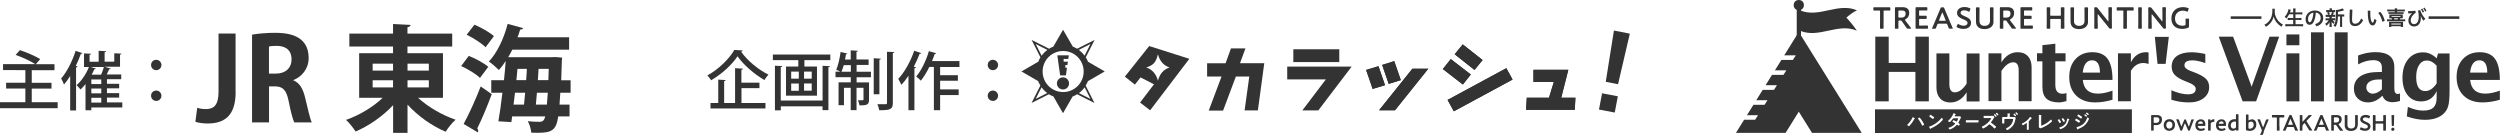 <?xml version="1.0" encoding="UTF-8"?><svg id="_レイヤー_2" xmlns="http://www.w3.org/2000/svg" viewBox="0 0 352 19"><defs><style>.cls-1{fill:#333;}</style></defs><g id="_レイヤー_1-2"><path class="cls-1" d="M104.57,7.12c-.03.09-.1.14-.22.16.87,1.25,2.47,2.56,3.85,3.23-.21.21-.41.5-.57.76-1.42-.82-2.98-2.17-3.79-3.35-.73,1.14-2.17,2.48-3.71,3.38-.12-.19-.35-.5-.53-.68,1.58-.86,3.1-2.36,3.79-3.59l1.17.07ZM104.4,12.42v2.08h3.38v.77h-7.74v-.77h1.09v-3.29l1.04.06c0,.07-.06.13-.21.15v3.08h1.54v-4.9l1.11.07c0,.07-.07.13-.22.15v1.82h2.54v.77h-2.54Z"/><path class="cls-1" d="M108.83,7.68h8.08v.79h-3.65v.9h1.77v4.1h-4.36v-4.1h1.73v-.9h-3.58v-.79ZM115.82,14.17v-4.91l1.04.06c0,.07-.07.13-.22.14v6.05h-.83v-.54h-5.87v.56h-.83v-6.28l1.03.06c0,.07-.06.13-.21.14v4.7h5.87ZM111.4,10.08v1h1.07v-1h-1.07ZM111.4,11.76v1.02h1.07v-1.02h-1.07ZM114.29,11.08v-1h-1.08v1h1.08ZM114.29,12.77v-1.02h-1.08v1.02h1.08Z"/><path class="cls-1" d="M120.61,9.17v.93h2.02v.78h-2.02v.72h1.75v2.43c0,.73-.31.81-1.34.81-.03-.21-.13-.51-.22-.72.15,0,.3,0,.41,0,.33,0,.37,0,.37-.12v-1.64h-.98v3.15h-.82v-3.15h-.95v2.45h-.76v-3.22h1.72v-.72h-2.15v-.78h.67c-.17-.1-.4-.21-.57-.27.27-.59.49-1.59.62-2.51l.96.24c-.03.06-.09.1-.21.1-.04.23-.08.49-.13.73h.8v-1.29l1.02.06c0,.07-.07.12-.21.14v1.08h1.71v.77h-1.71ZM118.8,9.17c-.1.35-.21.68-.32.93h1.32v-.93h-1ZM124.02,8.27c0,.07-.06.12-.2.14v4.86h-.8v-5.07l1,.06ZM124.9,7.29l1.02.04c-.02.08-.07.13-.21.15v7.01c0,.93-.4,1.03-1.91,1.03-.04-.23-.15-.6-.26-.85.26,0,.5,0,.71,0h.43c.15,0,.21-.04.21-.2v-7.21Z"/><path class="cls-1" d="M127.92,10.65c-.32.49-.66.93-1.01,1.3-.09-.22-.31-.65-.44-.85.87-.89,1.73-2.43,2.25-3.96l.99.34c-.04.06-.12.11-.23.1-.23.61-.51,1.22-.82,1.81l.31.08c-.02.07-.08.13-.22.13v5.92h-.84v-4.88ZM135.09,9.43h-2.72v1.16h2.5v.78h-2.5v1.22h2.61v.8h-2.61v2.13h-.88v-6.1h-.64c-.36.74-.77,1.42-1.2,1.94-.15-.16-.46-.46-.65-.59.71-.82,1.39-2.22,1.79-3.57l1.03.31c-.03.07-.11.11-.22.1-.11.32-.23.66-.38.99h3.87v.82Z"/><path class="cls-1" d="M140.53,9.15c0,.4-.32.73-.73.73s-.73-.32-.73-.73.32-.73.73-.73.73.34.73.73ZM140.53,13.48c0,.4-.32.73-.73.73s-.73-.32-.73-.73.32-.73.73-.73.73.34.73.73Z"/><path class="cls-1" d="M4.48,14.39h3.64v.84H0v-.84h3.57v-1.92H.86v-.82h2.71v-1.78H.43v-.84h4.53c-.62-.42-1.83-.97-2.76-1.3l.6-.67c.93.3,2.2.85,2.86,1.26l-.62.72h2.63v.84h-3.2v1.78h2.78v.82h-2.78v1.92Z"/><path class="cls-1" d="M11.62,7.48c-.04.07-.12.1-.23.09-.21.58-.45,1.15-.72,1.71l.26.08c-.03.07-.08.13-.22.13v6.06h-.83v-4.85c-.28.44-.56.85-.87,1.2-.07-.21-.28-.64-.4-.85.78-.88,1.56-2.4,2.04-3.89l.96.32ZM17.22,14.45v.68h-4.36v.4h-.82v-3.69c-.22.29-.47.55-.71.76-.12-.16-.38-.47-.55-.61.68-.58,1.35-1.56,1.74-2.56h-.69v-1.91l.99.05c0,.08-.06.13-.21.15v.97h1.28v-1.54l1.05.06c0,.08-.06.13-.21.15v1.32h1.36v-1.18c.28,0,.74.04,1.01.05,0,.08-.06.13-.2.15v1.7h-2.19l.88.26c-.02.06-.09.1-.22.1-.09.21-.22.47-.34.72h2.04v.67h-2.01v.65h1.72v.64h-1.72v.67h1.72v.63h-1.72v.68h2.15ZM12.8,9.44l.7.22c-.04.07-.13.1-.22.09-.11.25-.23.51-.37.76h1.33c.15-.34.3-.76.39-1.08h-1.82ZM14.26,11.84v-.65h-1.4v.65h1.4ZM14.26,13.14v-.67h-1.4v.67h1.4ZM12.86,13.77v.68h1.4v-.68h-1.4Z"/><path class="cls-1" d="M22.73,9.15c0,.4-.32.73-.73.73s-.73-.32-.73-.73.32-.73.73-.73.73.34.73.73ZM22.73,13.48c0,.4-.32.73-.73.73s-.73-.32-.73-.73.32-.73.73-.73.73.34.73.73Z"/><path class="cls-1" d="M33.18,12.94c0,3.45-1.66,4.45-3.98,4.45-.57,0-1.27-.1-1.69-.24l.26-1.97c.31.1.73.18,1.2.18,1.09,0,1.8-.49,1.8-2.44V4.72h2.4v8.23Z"/><path class="cls-1" d="M41.31,11.32c.88.34,1.36,1.19,1.66,2.46.36,1.48.68,2.97.93,3.45h-2.47c-.18-.36-.49-1.45-.78-2.96-.32-1.61-.83-2.11-1.96-2.11h-.81v5.07h-2.39V4.88c.83-.15,2-.26,3.21-.26,1.57,0,4.76.19,4.76,3.54,0,1.53-.97,2.65-2.14,3.11v.05ZM38.86,10.36c1.36,0,2.19-.8,2.19-1.98,0-1.61-1.2-1.92-2.08-1.92-.54,0-.91.03-1.1.1v3.8h.99Z"/><path class="cls-1" d="M62.38,13.77h-3.52c1.4,1.28,3.39,2.44,5.29,3.09-.47.39-1.09,1.17-1.4,1.69-1.93-.81-3.9-2.21-5.37-3.82v3.98h-2.03v-3.9c-1.46,1.56-3.38,2.89-5.28,3.71-.31-.49-.91-1.25-1.35-1.64,1.87-.65,3.82-1.81,5.16-3.11h-3.31v-6.28h4.77v-.94h-6.15v-1.82h6.15v-1.35l2.47.13c-.02.16-.15.26-.44.33v.89h6.3v1.82h-6.3v.94h5v6.28ZM52.47,8.96v.98h2.87v-.98h-2.87ZM52.47,11.3v1.01h2.87v-1.01h-2.87ZM60.38,8.96h-3v.98h3v-.98ZM60.38,12.31v-1.01h-3v1.01h3Z"/><path class="cls-1" d="M66.01,7.87c.94.37,2.14,1.01,2.74,1.54l-1.17,1.56c-.54-.54-1.7-1.24-2.65-1.67l1.07-1.43ZM65.28,17.45c.7-1.28,1.67-3.37,2.4-5.28l1.56,1.09c-.65,1.74-1.41,3.56-2.04,4.81.1.13.13.24.13.36,0,.07-.02.15-.05.21l-2-1.19ZM66.8,3.48c.94.39,2.14,1.06,2.74,1.61-.44.57-.81,1.07-1.17,1.56-.55-.55-1.72-1.3-2.66-1.76l1.09-1.41ZM80.29,13.06h-1.4c-.03.63-.07,1.19-.11,1.67h1.41v1.66h-1.59c-.28,1.95-.91,2.31-2.91,2.31-.29,0-.58,0-.89-.02-.03-.46-.23-1.17-.49-1.61.71.07,1.35.08,1.66.08.54,0,.68-.32.8-.76h-4.66l-.11.8-1.83-.11c.2-1.1.39-2.52.57-4.02h-1.57v-1.77h1.79c.1-.93.18-1.84.24-2.7-.29.47-.62.89-.96,1.27-.34-.34-.99-.93-1.41-1.2,1.14-1.17,2.13-3.27,2.65-5.3l2.18.6c-.05.13-.2.21-.42.2-.11.36-.23.73-.37,1.09h7.26v1.74h-8c-.18.36-.37.72-.57,1.06h6.19l.41-.02.99.08c0,.15-.02.37-.05.57-.03.96-.05,1.84-.08,2.62h1.32v1.77ZM73.78,14.73c.06-.52.11-1.09.16-1.67h-1.43l-.2,1.67h1.46ZM74.08,11.28c.05-.54.08-1.06.1-1.58h-1.32l-.15,1.58h1.36ZM75.46,14.73h1.54c.05-.47.08-1.02.13-1.67h-1.53l-.15,1.67ZM75.73,11.28h1.48l.05-1.58h-1.43l-.1,1.58Z"/><path class="cls-1" d="M194.09,9.32l-1.74.53.92,2.67,1.74-.53-.92-2.67ZM197.23,11.27l-.92-2.66-1.7.53.92,2.67,1.7-.53ZM198.86,9.68l-4.69,5.85h2.24l4.69-5.85h-2.24Z"/><polygon class="cls-1" points="219.82 13.76 220.82 9.83 215.91 9.83 215.91 11.54 218.78 11.54 218.1 13.76 214.97 13.76 214.87 15.46 221.73 15.46 221.82 13.76 219.82 13.76"/><polygon class="cls-1" points="212.09 9.6 203.82 14.07 204.7 15.67 212.97 11.2 212.09 9.6"/><polygon class="cls-1" points="207.09 10.49 204.27 8.32 203.15 9.72 205.97 11.9 207.09 10.49"/><polygon class="cls-1" points="208.75 8.45 205.95 6.25 204.82 7.64 207.61 9.85 208.75 8.45"/><rect class="cls-1" x="225.28" y="13.36" width="2.33" height="2.26" transform="translate(169.8 234.21) rotate(-79.2)"/><polygon class="cls-1" points="227.82 11.86 229.48 4.74 227.24 4.3 226.09 11.52 227.82 11.86"/><path class="cls-1" d="M188.57,6.94h-6.47v1.8h6.47v-1.8ZM181.24,9.38v1.8h5.44l-3.31,4.36h2.25l4.69-6.16h-9.07Z"/><path class="cls-1" d="M194.09,9.32l-1.74.53.92,2.67,1.74-.53-.92-2.67ZM197.23,11.27l-.92-2.66-1.7.53.92,2.67,1.7-.53ZM198.86,9.68l-4.69,5.85h2.24l4.69-5.85h-2.24Z"/><path class="cls-1" d="M174.59,8.91c.16-.43.77-2.1.77-2.1h-2.04s-.67,1.85-.76,2.1h-2.6v1.87s1.57,0,2.03,0c-.2.53-1.8,4.79-1.8,4.79h2.02s1.7-4.52,1.8-4.79h1.89c-.07.45-.66,4.76-.66,4.76h1.87l.9-6.64h-3.44Z"/><polygon class="cls-1" points="219.82 13.76 220.82 9.83 215.91 9.83 215.91 11.54 218.78 11.54 218.1 13.76 214.97 13.76 214.87 15.46 221.73 15.46 221.82 13.76 219.82 13.76"/><path class="cls-1" d="M161.8,6.49l-3.42,4.3,1.41,1.12.8-1.01,1.89.97-1.96,2.57,1.42,1.09,5.52-7.25-5.66-1.8ZM163.04,11.36c-.24-.92-.8-1.59-1.65-1.86,1.12-.34,1.39-.85,1.65-1.86.24.93.79,1.6,1.64,1.86-.85.26-1.41.93-1.64,1.86"/><polygon class="cls-1" points="212.09 9.6 203.82 14.07 204.7 15.67 212.97 11.2 212.09 9.6"/><polygon class="cls-1" points="207.09 10.49 204.27 8.32 203.15 9.72 205.97 11.9 207.09 10.49"/><polygon class="cls-1" points="208.75 8.45 205.95 6.25 204.82 7.64 207.61 9.85 208.75 8.45"/><path class="cls-1" d="M153.19,11.42l2.36-1.36-2.36-1.37c-.08-.22-.19-.42-.31-.62l1.24-2.45-2.46,1.24c-.19-.11-.39-.22-.61-.3l-1.37-2.37-1.37,2.37c-.21.08-.42.19-.6.3l-2.46-1.24,1.24,2.45c-.11.2-.22.4-.3.62l-2.37,1.37,2.35,1.36c.09.22.19.43.31.63l-1.24,2.45,2.44-1.23c.2.12.42.23.64.31l1.35,2.36,1.35-2.35c.22-.08.44-.19.64-.32l2.44,1.23-1.24-2.45c.13-.2.23-.41.32-.63M153.54,6.19l-.83,1.65c-.23-.31-.51-.59-.82-.81l1.65-.84ZM145.82,6.19l1.65.84c-.31.23-.59.5-.81.82l-.83-1.65ZM145.82,13.93l.83-1.64c.23.31.49.59.81.81l-1.63.82ZM149.69,12.96c-1.6,0-2.89-1.29-2.89-2.89s1.29-2.89,2.89-2.89,2.89,1.29,2.89,2.89-1.29,2.89-2.89,2.89M153.54,13.93l-1.63-.82c.31-.23.58-.5.81-.81l.82,1.63Z"/><path class="cls-1" d="M150.52,11.75c0,.47-.38.85-.85.85s-.86-.38-.86-.85.38-.86.86-.86.85.39.85.86"/><polygon class="cls-1" points="150 9.54 150 9.16 150.29 9.16 150.36 8.68 149.76 8.68 149.76 8.3 150.41 8.3 150.49 7.79 148.87 7.79 149.27 10.62 150.08 10.62 150.23 9.54 150 9.54"/><path class="cls-1" d="M264.04,14.27V5.16h1.89v3.7h3.76v-3.7h1.89v9.11h-1.89v-4.15h-3.76v4.15h-1.89Z"/><path class="cls-1" d="M276.9,14.27v-1.27c-.59.95-1.36,1.43-2.3,1.43-.6,0-1.08-.19-1.43-.57-.35-.38-.52-.9-.52-1.56v-4.78h1.82v4.33c0,.77.26,1.15.77,1.15.57,0,1.13-.41,1.66-1.22v-4.25h1.82v6.76h-1.82Z"/><path class="cls-1" d="M279.98,14.27v-6.76h1.82v1.27c.59-.95,1.36-1.43,2.3-1.43.6,0,1.08.19,1.43.57.35.38.52.9.52,1.56v4.77h-1.82v-4.33c0-.77-.25-1.15-.76-1.15-.58,0-1.13.41-1.67,1.22v4.25h-1.82Z"/><path class="cls-1" d="M290.97,14.23c-.43.13-.78.19-1.03.19-.82,0-1.42-.18-1.8-.53-.38-.35-.57-.91-.57-1.69v-3.56h-.76v-1.14h.76v-1.14l1.82-.21v1.35h1.44v1.14h-1.44v3.32c0,.83.34,1.24,1.01,1.24.16,0,.34-.03.56-.09v1.11Z"/><path class="cls-1" d="M297.46,14.04c-.86.25-1.68.38-2.46.38-1.13,0-2.02-.32-2.67-.96-.65-.64-.98-1.51-.98-2.62,0-1.05.3-1.89.89-2.53s1.38-.96,2.36-.96,1.71.31,2.16.94c.45.62.68,1.61.68,2.96h-4.18c.12,1.29.83,1.93,2.12,1.93.61,0,1.3-.14,2.06-.42v1.28ZM293.25,10.22h2.42c0-1.15-.37-1.73-1.11-1.73s-1.19.58-1.31,1.73Z"/><path class="cls-1" d="M298.21,14.27v-6.76h1.82v1.27c.47-.95,1.19-1.43,2.15-1.43.11,0,.23.01.34.04v1.62c-.26-.09-.5-.14-.72-.14-.73,0-1.32.37-1.77,1.1v4.29h-1.82Z"/><path class="cls-1" d="M303.78,8.99l-.38-3.8h1.97l-.45,3.8h-1.14Z"/><path class="cls-1" d="M305.73,14.05v-1.34c.9.38,1.67.57,2.31.57.75,0,1.12-.25,1.12-.76,0-.33-.31-.62-.92-.86l-.61-.25c-.67-.27-1.14-.56-1.43-.87-.29-.31-.43-.7-.43-1.16,0-.64.24-1.14.73-1.49.49-.35,1.17-.53,2.05-.53.55,0,1.2.08,1.96.24v1.28c-.73-.25-1.33-.38-1.81-.38-.75,0-1.13.23-1.13.7,0,.31.28.57.84.78l.53.2c.79.3,1.34.6,1.65.91s.46.7.46,1.19c0,.64-.26,1.15-.79,1.55-.53.4-1.21.59-2.06.59s-1.63-.12-2.46-.37Z"/><path class="cls-1" d="M315.76,14.27l-3.36-9.11h2.02l2.61,7.05,2.52-7.05h1.36l-3.25,9.11h-1.9Z"/><path class="cls-1" d="M321.93,6.37v-1.52h1.82v1.52h-1.82ZM321.93,14.27v-6.76h1.82v6.76h-1.82Z"/><path class="cls-1" d="M325.39,14.27V4.55h1.82v9.72h-1.82Z"/><path class="cls-1" d="M328.73,14.27V4.55h1.82v9.72h-1.82Z"/><path class="cls-1" d="M335.37,13.54c-.61.59-1.26.88-1.95.88-.59,0-1.07-.18-1.44-.54s-.55-.83-.55-1.4c0-.75.3-1.32.89-1.73.6-.4,1.45-.61,2.56-.61h.49v-.62c0-.7-.4-1.05-1.2-1.05-.71,0-1.43.2-2.15.6v-1.26c.82-.31,1.64-.47,2.45-.47,1.77,0,2.65.7,2.65,2.11v2.99c0,.53.16.79.49.79.07,0,.18-.02.31-.07v1.06c-.38.11-.73.17-1.02.17-.75,0-1.22-.29-1.44-.88h-.08ZM335.37,12.56v-1.37h-.43c-.55,0-.98.1-1.29.3-.31.2-.47.47-.47.81,0,.25.08.46.26.63.17.17.38.26.63.26.43,0,.86-.21,1.31-.62Z"/><path class="cls-1" d="M338.88,16.37l.15-1.32c.75.34,1.46.52,2.14.52s1.16-.14,1.46-.43c.3-.29.45-.75.45-1.4v-.92c-.44.97-1.17,1.46-2.19,1.46-.8,0-1.44-.3-1.91-.9-.47-.6-.71-1.41-.71-2.44,0-1.08.26-1.94.79-2.59.53-.65,1.23-.98,2.11-.98.69,0,1.33.28,1.91.84l.19-.68h1.63v5.16c0,1.03-.06,1.77-.19,2.23-.12.46-.37.84-.73,1.16-.61.53-1.46.79-2.56.79-.78,0-1.63-.16-2.54-.48ZM343.08,11.75v-2.49c-.44-.5-.9-.74-1.38-.74s-.82.21-1.09.63c-.27.42-.41.98-.41,1.69,0,1.32.42,1.98,1.27,1.98.59,0,1.12-.35,1.6-1.06Z"/><path class="cls-1" d="M352,14.04c-.86.25-1.68.38-2.46.38-1.13,0-2.02-.32-2.67-.96-.65-.64-.98-1.51-.98-2.62,0-1.05.3-1.89.89-2.53.6-.64,1.38-.96,2.36-.96s1.71.31,2.16.94c.45.62.68,1.61.68,2.96h-4.18c.12,1.29.83,1.93,2.12,1.93.61,0,1.3-.14,2.06-.42v1.28ZM347.79,10.22h2.42c0-1.15-.37-1.73-1.11-1.73s-1.19.58-1.31,1.73Z"/><path class="cls-1" d="M302.97,18.4c-.07,0-.09-.01-.09-.08,0-.02,0-.36,0-.54v-.96c0-.15,0-.35,0-.52,0-.07.02-.1.09-.1.02,0,.27,0,.41,0h.32c.44,0,.71.21.71.64s-.25.77-.83.77h-.25c-.08,0-.09.02-.09.09v.07c0,.18,0,.52,0,.54,0,.07-.02.08-.09.08h-.19ZM303.24,17.21c0,.08.02.09.09.09h.25c.26,0,.46-.12.46-.43,0-.27-.18-.36-.41-.36h-.3c-.08,0-.09.02-.09.09v.6Z"/><path class="cls-1" d="M306.24,17.57c0,.52-.33.85-.82.85-.44,0-.77-.3-.77-.78,0-.5.31-.86.82-.86.44,0,.77.31.77.78ZM305.01,17.64c0,.29.17.47.42.47.27,0,.45-.21.45-.52,0-.29-.18-.48-.42-.48-.29,0-.45.22-.45.52Z"/><path class="cls-1" d="M307.4,17.97c-.04.11-.09.22-.14.34-.03.07-.05.09-.12.09h-.05c-.07,0-.09-.01-.12-.09-.04-.13-.08-.24-.12-.35l-.26-.67c-.05-.13-.1-.25-.16-.41,0-.02-.02-.04-.02-.05,0-.03.02-.03.07-.03h.2c.08,0,.1.01.12.09.05.16.09.28.14.41l.17.46s.02.04.03.04c0,0,.02-.01.03-.04l.21-.5c.05-.11.09-.22.14-.36.03-.07.05-.09.13-.09h.03c.08,0,.1.01.12.09.05.13.1.25.14.36l.21.51s.02.04.04.04.02-.01.03-.04l.16-.46c.05-.14.09-.25.14-.41.02-.08.04-.09.12-.09h.19s.07,0,.07.03c0,.01,0,.03-.02.05-.07.16-.12.28-.16.41l-.25.67c-.04.11-.08.22-.12.34-.03.07-.04.09-.12.09h-.05c-.07,0-.09-.01-.12-.09-.05-.12-.09-.23-.14-.34l-.24-.55s-.02-.04-.04-.04-.02.01-.04.04l-.23.55Z"/><path class="cls-1" d="M310.43,18.18s.02.04.02.06c0,.03-.02.04-.06.07-.14.07-.33.12-.51.12-.55,0-.78-.36-.78-.78,0-.48.3-.85.79-.85.4,0,.63.27.63.75,0,.16-.02.18-.11.18h-.88c-.06,0-.08,0-.08.05,0,.04.03.12.07.17.07.11.2.18.4.18.13,0,.25-.03.35-.08.03-.02.05-.02.06-.02.02,0,.04.02.06.07l.05.1ZM310.17,17.39s-.02-.1-.04-.15c-.05-.1-.14-.15-.26-.15-.15,0-.27.07-.34.17-.03.04-.06.1-.06.13,0,.02.02.03.07.03h.55c.06,0,.08,0,.08-.04Z"/><path class="cls-1" d="M311.26,17.9c0,.14,0,.4,0,.42,0,.07-.02.08-.09.08h-.18c-.07,0-.09-.01-.09-.08,0-.02,0-.28,0-.42v-.6c0-.14,0-.4,0-.42,0-.07.02-.08.09-.08h.13c.08,0,.1.01.1.09,0,.07,0,.09.03.09,0,0,.02,0,.05-.03.08-.07.16-.11.25-.14.06-.02.13-.03.17-.03.05,0,.06.02.06.08v.24s-.02.06-.05.06c-.02,0-.04,0-.07,0-.11,0-.23.04-.32.12-.05.04-.07.07-.07.14v.48Z"/><path class="cls-1" d="M313.34,18.18s.02.04.02.06c0,.03-.02.04-.06.07-.14.07-.33.12-.51.12-.55,0-.78-.36-.78-.78,0-.48.3-.85.79-.85.4,0,.63.27.63.75,0,.16-.02.18-.11.18h-.88c-.06,0-.08,0-.08.05,0,.04.03.12.07.17.07.11.2.18.4.18.13,0,.25-.03.35-.08.03-.02.05-.02.06-.02.02,0,.04.02.06.07l.05.1ZM313.09,17.39s-.02-.1-.04-.15c-.05-.1-.14-.15-.26-.15-.15,0-.27.07-.34.17-.03.04-.06.1-.06.13,0,.02.02.03.07.03h.55c.06,0,.08,0,.08-.04Z"/><path class="cls-1" d="M314.94,18.4c-.07,0-.09-.01-.09-.09,0-.04,0-.05-.02-.05,0,0-.02,0-.05.02-.11.08-.25.14-.41.14-.39,0-.65-.29-.65-.73,0-.62.45-.91.89-.91.04,0,.08,0,.12,0,.02,0,.03,0,.04,0,.04,0,.05-.02.05-.08v-.12c0-.14,0-.4,0-.42,0-.07.02-.08.09-.08h.18c.07,0,.09.01.09.08,0,.02,0,.28,0,.42v1.3c0,.14,0,.4,0,.42,0,.07-.02.08-.09.08h-.15ZM314.61,17.11c-.26,0-.52.2-.52.56,0,.28.16.44.38.44.11,0,.2-.04.29-.1.06-.04.07-.07.07-.14v-.65c0-.07-.02-.1-.09-.11-.04,0-.08,0-.13,0Z"/><path class="cls-1" d="M317.04,16.79c.39,0,.65.29.65.73,0,.62-.45.91-.9.91-.18,0-.34-.03-.47-.07-.07-.02-.09-.04-.09-.11,0-.04,0-.28,0-.42v-1.21c0-.14,0-.4,0-.42,0-.07.02-.08.09-.08h.18c.07,0,.09.01.09.08,0,.02,0,.28,0,.42v.26s0,.07.02.07c0,0,.03,0,.05-.02.11-.07.24-.12.38-.12ZM317.32,17.56c0-.28-.16-.44-.38-.44-.11,0-.2.04-.29.1-.06.04-.07.07-.07.14v.65c0,.07.02.09.09.11.04,0,.08,0,.13,0,.26,0,.52-.2.52-.56Z"/><path class="cls-1" d="M318.77,18.53c-.05.12-.09.23-.15.38-.03.07-.04.09-.12.09h-.2s-.07,0-.07-.03c0-.01,0-.03.02-.05.07-.16.12-.28.16-.37l.04-.09s.02-.06.02-.09,0-.05-.02-.09l-.41-.98c-.06-.14-.11-.26-.18-.42,0-.02-.02-.04-.02-.05,0-.02.02-.03.07-.03h.21c.08,0,.1.01.12.09.06.16.1.28.15.41l.22.58s.02.05.03.05c0,0,.02-.02.03-.05l.22-.57c.05-.13.1-.26.15-.41.03-.07.04-.09.12-.09h.2s.07,0,.07.03c0,.01,0,.03-.02.05-.07.16-.13.29-.18.41l-.51,1.23Z"/><path class="cls-1" d="M320.96,17.78c0,.18,0,.52,0,.54,0,.07-.02.08-.09.08h-.2c-.07,0-.09-.01-.09-.08,0-.02,0-.36,0-.54v-1.15c0-.08-.02-.09-.09-.09h-.1c-.13,0-.4,0-.42,0-.07,0-.08-.02-.08-.09v-.17c0-.07.01-.09.08-.09.02,0,.3,0,.45,0h.68c.15,0,.43,0,.45,0,.07,0,.08.02.08.09v.17c0,.07-.01.09-.08.09-.02,0-.29,0-.42,0h-.1c-.08,0-.09.02-.09.09v1.15Z"/><path class="cls-1" d="M322.11,17.88c-.08,0-.1,0-.13.07-.04.1-.08.21-.14.36-.03.07-.04.09-.12.09h-.22s-.07,0-.07-.03c0-.01,0-.03.02-.05.1-.22.16-.37.23-.53l.44-1.05c.06-.13.12-.28.19-.45.03-.07.04-.09.12-.09h.13c.08,0,.1.01.12.09.07.17.13.32.18.45l.45,1.05c.07.16.14.32.23.53.01.02.02.04.02.05,0,.02-.02.03-.07.03h-.24c-.08,0-.1-.01-.12-.09-.05-.15-.09-.26-.14-.36-.03-.07-.05-.07-.13-.07h-.76ZM322.17,17.49s-.01.04-.01.05c0,.03.02.03.07.03h.53s.07,0,.07-.03c0-.01,0-.03-.01-.05l-.29-.71s-.02-.05-.03-.05c0,0-.02.02-.03.05l-.29.71Z"/><path class="cls-1" d="M324.18,17.78c0,.18,0,.52,0,.54,0,.07-.02.08-.09.08h-.19c-.07,0-.09-.01-.09-.08,0-.02,0-.36,0-.54v-.96c0-.18,0-.52,0-.54,0-.07.02-.08.09-.08h.19c.07,0,.09.01.09.08,0,.02,0,.36,0,.54v.26s0,.05.02.05c0,0,.02,0,.04-.02l.34-.37c.13-.14.25-.27.42-.47.05-.06.08-.07.16-.07h.28s.06,0,.06.03c0,.01,0,.02-.02.04-.25.25-.38.39-.54.56l-.14.15s-.04.05-.04.07c0,.02.01.04.03.07l.34.54c.12.18.23.35.42.65.02.02.02.04.02.05,0,.02-.02.02-.07.02h-.25c-.08,0-.1-.01-.14-.08-.13-.23-.23-.39-.34-.55l-.23-.37s-.04-.05-.05-.05c-.02,0-.03.01-.06.04l-.19.21s-.04.06-.04.11v.07Z"/><path class="cls-1" d="M326.47,17.88c-.08,0-.1,0-.13.07-.04.1-.08.21-.14.36-.03.07-.04.09-.12.09h-.22s-.07,0-.07-.03c0-.01,0-.03.02-.05.1-.22.16-.37.23-.53l.44-1.05c.06-.13.12-.28.19-.45.03-.07.04-.09.12-.09h.13c.08,0,.1.01.12.09.07.17.13.32.18.45l.45,1.05c.07.16.14.32.23.53.01.02.02.04.02.05,0,.02-.02.03-.07.03h-.24c-.08,0-.1-.01-.12-.09-.05-.15-.09-.26-.14-.36-.03-.07-.05-.07-.13-.07h-.76ZM326.53,17.49s-.01.04-.01.05c0,.03.02.03.07.03h.53s.07,0,.07-.03c0-.01,0-.03-.01-.05l-.29-.71s-.02-.05-.03-.05c0,0-.02.02-.03.05l-.29.71Z"/><path class="cls-1" d="M328.61,17.78c0,.18,0,.52,0,.54,0,.07-.02.08-.09.08h-.19c-.07,0-.09-.01-.09-.08,0-.02,0-.36,0-.54v-.96c0-.15,0-.35,0-.52,0-.07.02-.1.09-.1.02,0,.27,0,.41,0h.27c.4,0,.7.16.7.61,0,.29-.14.51-.38.63-.04.02-.06.04-.06.06,0,.02,0,.03.03.06l.1.14c.15.2.27.36.48.63.02.02.02.04.02.05,0,.02-.03.03-.07.03h-.26c-.08,0-.1-.01-.14-.08-.13-.2-.25-.36-.36-.52l-.12-.17c-.05-.06-.07-.07-.15-.07h-.11c-.08,0-.09.02-.09.09v.13ZM328.61,17.16c0,.08.02.09.09.09h.21c.23,0,.44-.1.44-.4,0-.27-.17-.33-.36-.33h-.29c-.08,0-.09.02-.09.09v.55Z"/><path class="cls-1" d="M331.94,17.67c0,.48-.38.77-.93.77s-.87-.29-.87-.76v-.86c0-.18,0-.52,0-.54,0-.07.02-.08.09-.08h.2c.07,0,.09.01.09.08,0,.02,0,.36,0,.54v.79c0,.3.2.49.52.49s.56-.18.56-.49v-.79c0-.18,0-.52,0-.54,0-.07.02-.08.09-.08h.2c.07,0,.09.01.09.08,0,.02,0,.36,0,.54v.85Z"/><path class="cls-1" d="M333.76,17.78c0,.4-.3.64-.78.64-.24,0-.48-.07-.65-.16-.04-.02-.06-.04-.06-.07,0-.02,0-.03.02-.06l.08-.16s.03-.06.05-.06c.02,0,.03.01.06.03.15.1.35.16.53.16.23,0,.39-.11.39-.28s-.2-.28-.46-.38c-.3-.12-.62-.28-.62-.65s.31-.61.78-.61c.2,0,.4.05.53.12.04.02.07.04.07.07,0,.02,0,.03-.02.06l-.07.18s-.03.07-.05.07c-.02,0-.03,0-.06-.03-.11-.07-.28-.12-.44-.12-.25,0-.37.11-.37.26,0,.16.16.24.42.35.33.14.66.29.66.66Z"/><path class="cls-1" d="M334.48,17.78c0,.18,0,.52,0,.54,0,.07-.02.08-.09.08h-.2c-.07,0-.09-.01-.09-.08,0-.02,0-.36,0-.54v-.96c0-.18,0-.52,0-.54,0-.07.02-.08.09-.08h.2c.07,0,.09.01.09.08,0,.02,0,.36,0,.54v.15c0,.08.02.09.09.09h.9c.08,0,.09-.02.09-.09v-.15c0-.18,0-.52,0-.54,0-.07.02-.08.09-.08h.2c.07,0,.09.01.09.08,0,.02,0,.36,0,.54v.96c0,.18,0,.52,0,.54,0,.07-.02.08-.09.08h-.2c-.07,0-.09-.01-.09-.08,0-.02,0-.36,0-.54v-.29c0-.08-.02-.09-.09-.09h-.9c-.08,0-.09.02-.09.09v.29Z"/><path class="cls-1" d="M337.14,18.18c0,.12-.08.24-.24.24-.12,0-.21-.08-.21-.2,0-.13.08-.25.23-.25.12,0,.21.09.21.21ZM336.86,17.74c-.08,0-.09-.02-.1-.09l-.02-.77c0-.21-.02-.55-.02-.61,0-.05.02-.07.09-.07h.2c.07,0,.09.01.09.07,0,.06-.02.41-.02.63l-.02.75c0,.08-.02.09-.1.09h-.1Z"/><path class="cls-1" d="M265.2,3.19c0,.25.01.72.01.75,0,.09-.03.11-.12.11h-.27c-.1,0-.12-.02-.12-.11,0-.03.01-.5.01-.75v-1.58c0-.11-.02-.13-.13-.13h-.13c-.18,0-.54.01-.57.01-.09,0-.11-.03-.11-.12v-.23c0-.1.02-.12.11-.12.03,0,.42,0,.62,0h.93c.2,0,.59,0,.62,0,.09,0,.11.03.11.12v.23c0,.1-.02.12-.11.12-.03,0-.4-.01-.57-.01h-.14c-.11,0-.13.02-.13.13v1.58Z"/><path class="cls-1" d="M267.29,3.19c0,.25.01.72.01.75,0,.09-.03.11-.12.11h-.26c-.1,0-.12-.02-.12-.11,0-.03.01-.5.01-.75v-1.32c0-.21,0-.48,0-.72,0-.1.03-.14.12-.14.03,0,.37,0,.57,0h.37c.55,0,.95.21.95.83,0,.4-.19.7-.52.87-.05.03-.08.05-.08.08,0,.02.01.05.04.09l.14.19c.2.27.37.5.66.86.02.03.03.05.03.07,0,.03-.04.04-.1.04h-.35c-.11,0-.14-.02-.2-.11-.18-.27-.34-.49-.5-.71l-.17-.24c-.06-.09-.1-.1-.2-.1h-.14c-.11,0-.13.02-.13.13v.17ZM267.29,2.35c0,.11.02.13.13.13h.29c.32,0,.6-.14.6-.55,0-.37-.23-.45-.49-.45h-.4c-.11,0-.13.02-.13.13v.75Z"/><path class="cls-1" d="M270.73,3.6c.2,0,.59-.01.62-.01.09,0,.11.03.11.12v.22c0,.1-.02.12-.11.12-.03,0-.41,0-.62,0h-.33c-.2,0-.54,0-.57,0-.09,0-.12-.03-.12-.14,0-.24,0-.51,0-.71v-1.34c0-.21,0-.49,0-.71,0-.1.03-.14.12-.14.03,0,.37,0,.57,0h.24c.2,0,.59,0,.62,0,.09,0,.11.03.11.12v.23c0,.1-.02.12-.11.12-.03,0-.41-.01-.62-.01h-.3c-.11,0-.13.02-.13.13v.49c0,.11.02.13.13.13h.21c.2,0,.59,0,.62,0,.09,0,.11.03.11.12v.21c0,.1-.02.12-.11.12-.03,0-.42,0-.62,0h-.21c-.11,0-.13.02-.13.13v.68c0,.11.02.13.13.13h.39Z"/><path class="cls-1" d="M272.96,3.34c-.11,0-.14,0-.18.1-.06.14-.11.29-.19.49-.04.1-.06.12-.17.12h-.3c-.07,0-.1,0-.1-.04,0-.02,0-.04.03-.07.13-.3.23-.51.31-.72l.61-1.45c.08-.18.17-.39.26-.62.04-.1.06-.12.17-.12h.18c.11,0,.13.02.17.12.09.23.17.43.25.61l.61,1.44c.09.22.19.43.32.73.02.03.03.06.03.07,0,.03-.03.04-.1.04h-.33c-.11,0-.13-.02-.17-.12-.07-.2-.13-.35-.19-.49-.04-.09-.06-.1-.18-.1h-1.04ZM273.04,2.81s-.02.06-.02.07c0,.04.03.05.1.05h.73c.07,0,.1,0,.1-.05,0-.02,0-.04-.02-.07l-.4-.98s-.03-.07-.05-.07c-.01,0-.03.02-.05.07l-.4.98Z"/><path class="cls-1" d="M277.52,3.2c0,.55-.41.87-1.07.87-.33,0-.66-.09-.89-.22-.06-.03-.08-.06-.08-.09,0-.02,0-.05.03-.09l.11-.22c.03-.06.04-.09.07-.09.02,0,.05.02.08.04.2.14.48.22.73.22.32,0,.53-.15.53-.39s-.27-.38-.63-.52c-.41-.17-.85-.38-.85-.89s.42-.83,1.07-.83c.27,0,.54.07.73.16.06.03.09.05.09.09,0,.02,0,.05-.02.08l-.1.25c-.03.06-.04.09-.07.09-.02,0-.05-.01-.09-.04-.16-.09-.38-.17-.6-.17-.34,0-.51.15-.51.35,0,.22.22.33.57.48.45.19.9.4.9.91Z"/><path class="cls-1" d="M280.69,3.05c0,.66-.52,1.05-1.28,1.05s-1.19-.4-1.19-1.04v-1.17c0-.25-.01-.72-.01-.75,0-.09.03-.11.12-.11h.27c.1,0,.12.02.12.11,0,.03-.01.5-.01.75v1.09c0,.41.27.66.72.66s.76-.25.76-.67v-1.08c0-.25-.01-.72-.01-.75,0-.09.03-.11.12-.11h.27c.1,0,.12.02.12.11,0,.03-.01.5-.01.75v1.16Z"/><path class="cls-1" d="M282.06,3.19c0,.25.01.72.01.75,0,.09-.03.11-.12.11h-.26c-.1,0-.12-.02-.12-.11,0-.03.01-.5.01-.75v-1.32c0-.21,0-.48,0-.72,0-.1.03-.14.12-.14.03,0,.37,0,.57,0h.37c.55,0,.95.21.95.83,0,.4-.19.7-.52.87-.05.03-.08.05-.08.08,0,.02.01.05.04.09l.14.19c.2.27.37.5.66.86.02.03.03.05.03.07,0,.03-.04.04-.1.04h-.35c-.11,0-.14-.02-.2-.11-.18-.27-.34-.49-.5-.71l-.17-.24c-.06-.09-.1-.1-.2-.1h-.14c-.11,0-.13.02-.13.13v.17ZM282.06,2.35c0,.11.02.13.13.13h.29c.32,0,.6-.14.6-.55,0-.37-.23-.45-.49-.45h-.4c-.11,0-.13.02-.13.13v.75Z"/><path class="cls-1" d="M285.5,3.6c.2,0,.59-.01.62-.01.09,0,.11.03.11.12v.22c0,.1-.02.12-.11.12-.03,0-.41,0-.62,0h-.33c-.2,0-.54,0-.57,0-.09,0-.12-.03-.12-.14,0-.24,0-.51,0-.71v-1.34c0-.21,0-.49,0-.71,0-.1.03-.14.12-.14.03,0,.37,0,.57,0h.24c.2,0,.59,0,.62,0,.09,0,.11.03.11.12v.23c0,.1-.02.12-.11.12-.03,0-.41-.01-.62-.01h-.3c-.11,0-.13.02-.13.13v.49c0,.11.02.13.13.13h.21c.2,0,.59,0,.62,0,.09,0,.11.03.11.12v.21c0,.1-.02.12-.11.12-.03,0-.42,0-.62,0h-.21c-.11,0-.13.02-.13.13v.68c0,.11.02.13.13.13h.39Z"/><path class="cls-1" d="M288.67,3.19c0,.25.01.72.01.75,0,.09-.03.11-.12.11h-.27c-.1,0-.12-.02-.12-.11,0-.03.01-.5.01-.75v-1.31c0-.25-.01-.72-.01-.75,0-.09.03-.11.12-.11h.27c.1,0,.12.02.12.11,0,.03-.01.5-.01.75v.21c0,.11.02.13.13.13h1.24c.11,0,.13-.02.13-.13v-.21c0-.25-.01-.72-.01-.75,0-.09.03-.11.12-.11h.27c.1,0,.12.02.12.11,0,.03-.01.5-.01.75v1.31c0,.25.01.72.01.75,0,.09-.03.11-.12.11h-.27c-.1,0-.12-.02-.12-.11,0-.03.01-.5.01-.75v-.39c0-.11-.02-.13-.13-.13h-1.24c-.11,0-.13.02-.13.13v.39Z"/><path class="cls-1" d="M294,3.05c0,.66-.52,1.05-1.28,1.05s-1.19-.4-1.19-1.04v-1.17c0-.25-.01-.72-.01-.75,0-.09.03-.11.12-.11h.27c.1,0,.12.02.12.11,0,.03-.01.5-.01.75v1.09c0,.41.27.66.72.66s.76-.25.76-.67v-1.08c0-.25-.01-.72-.01-.75,0-.09.03-.11.12-.11h.27c.1,0,.12.02.12.11,0,.03-.01.5-.01.75v1.16Z"/><path class="cls-1" d="M295.36,3.19c0,.25.01.72.01.75,0,.09-.03.11-.12.11h-.26c-.1,0-.12-.02-.12-.11,0-.03.01-.5.01-.75v-1.36c0-.24-.01-.67-.01-.7,0-.09.03-.11.12-.11h.14c.11,0,.14.02.2.1.13.17.27.34.4.51l1.06,1.33s.04.04.05.04c.02,0,.03-.03.03-.07v-1.06c0-.25-.01-.72-.01-.75,0-.09.03-.11.12-.11h.26c.1,0,.12.02.12.11,0,.03-.01.5-.01.75v1.36c0,.23.01.67.01.7,0,.09-.03.11-.12.11h-.09c-.11,0-.14-.02-.2-.1-.13-.16-.25-.32-.39-.49l-1.13-1.4s-.04-.04-.05-.04c-.02,0-.03.03-.03.07v1.1Z"/><path class="cls-1" d="M299.46,3.19c0,.25.01.72.01.75,0,.09-.03.11-.12.11h-.27c-.1,0-.12-.02-.12-.11,0-.03.01-.5.01-.75v-1.58c0-.11-.02-.13-.13-.13h-.13c-.18,0-.54.01-.57.01-.09,0-.11-.03-.11-.12v-.23c0-.1.02-.12.11-.12.03,0,.42,0,.62,0h.93c.2,0,.59,0,.62,0,.09,0,.11.03.11.12v.23c0,.1-.02.12-.11.12-.03,0-.4-.01-.57-.01h-.14c-.11,0-.13.02-.13.13v1.58Z"/><path class="cls-1" d="M301.18,4.05c-.1,0-.12-.02-.12-.11,0-.03.01-.5.01-.75v-1.31c0-.25-.01-.72-.01-.75,0-.09.03-.11.12-.11h.27c.1,0,.12.02.12.11,0,.03-.01.5-.01.75v1.31c0,.25.01.72.01.75,0,.09-.03.11-.12.11h-.27Z"/><path class="cls-1" d="M302.96,3.19c0,.25.01.72.01.75,0,.09-.03.11-.12.11h-.26c-.1,0-.12-.02-.12-.11,0-.03.01-.5.01-.75v-1.36c0-.24-.01-.67-.01-.7,0-.09.03-.11.12-.11h.14c.11,0,.14.02.2.1.13.17.27.34.4.51l1.06,1.33s.04.04.05.04c.02,0,.03-.03.03-.07v-1.06c0-.25-.01-.72-.01-.75,0-.09.03-.11.12-.11h.26c.1,0,.12.02.12.11,0,.03-.01.5-.01.75v1.36c0,.23.01.67.01.7,0,.09-.03.11-.12.11h-.09c-.11,0-.14-.02-.2-.1-.13-.16-.25-.32-.39-.49l-1.13-1.4s-.04-.04-.05-.04c-.02,0-.03.03-.03.07v1.1Z"/><path class="cls-1" d="M308.21,3.73c0,.11-.02.14-.11.17-.22.1-.53.17-.83.17-1.04,0-1.54-.62-1.54-1.47,0-.99.68-1.6,1.66-1.6.26,0,.51.05.69.13.06.03.09.05.09.09,0,.02,0,.05-.02.08l-.1.26c-.03.06-.04.09-.07.09-.02,0-.05,0-.09-.03-.14-.07-.34-.12-.52-.12-.7,0-1.13.46-1.13,1.11,0,.69.46,1.01,1.06,1.01.1,0,.21-.01.31-.04.1-.03.12-.05.12-.16v-.2c0-.19-.01-.46-.01-.49,0-.09.03-.11.12-.11h.26c.1,0,.12.02.12.11,0,.03-.01.31-.01.49v.51Z"/><path class="cls-1" d="M264,15.39v3.34h36.17v-3.34h-36.17ZM293.82,15.83s.29.21.29.24c0,.04-.08.14-.12.14-.01,0-.03-.01-.04-.02-.07-.07-.14-.13-.22-.19-.01-.01-.03-.02-.03-.04,0-.03.09-.13.12-.13ZM293.58,16.07s.14.1.17.13c.04.03.11.09.11.11,0,.04-.08.14-.12.14-.02,0-.04-.03-.07-.05-.06-.06-.13-.11-.19-.17-.01,0-.02-.02-.02-.03,0-.03.09-.13.12-.13ZM292.66,16.12s.3.18.34.22c.06.04.17.11.17.15,0,.05-.11.2-.17.2-.02,0-.05-.02-.07-.04-.13-.1-.26-.2-.4-.29-.02-.01-.05-.03-.05-.05,0-.04.12-.19.17-.19ZM290.47,16.63s.09.08.14.15l.02.04s.12.19.12.22c0,.05-.16.13-.2.13-.03,0-.04-.03-.05-.05-.06-.11-.12-.22-.19-.32-.01-.01-.02-.03-.02-.05,0-.05.15-.12.18-.12ZM271.8,16.15s.31.19.36.23c.04.02.17.11.17.16,0,.06-.13.21-.18.21-.02,0-.07-.04-.11-.07-.08-.07-.26-.19-.36-.25-.02-.01-.04-.03-.04-.05,0-.04.11-.22.17-.22ZM269.6,16.7s-.04.02-.07.07c-.16.31-.36.6-.6.86-.03.04-.11.13-.16.13-.04,0-.23-.12-.23-.17,0-.02.01-.03.02-.04.28-.26.57-.64.71-.99,0-.02.02-.06.05-.06.03,0,.19.09.23.11.03.02.08.04.08.07,0,.01-.01.02-.02.03ZM270.67,17.7s-.05-.04-.06-.07v-.02c-.14-.28-.33-.62-.53-.85-.01-.01-.03-.03-.03-.05,0-.05.16-.16.2-.16.03,0,.05.01.07.04.1.1.23.29.31.41.05.08.29.47.29.53,0,.07-.21.17-.26.17ZM273.42,17.02c-.44.46-.91.76-1.48,1.03-.09.04-.09.05-.11.09,0,.01-.01.02-.03.02-.03,0-.09-.11-.11-.14-.02-.03-.08-.14-.08-.16,0-.03.05-.04.08-.05.6-.18,1.29-.69,1.67-1.19.01-.01.03-.03.05-.03.05,0,.15.2.15.24,0,.05-.11.15-.14.19ZM276.09,16.59s-.05.08-.07.13c-.08.18-.16.34-.26.51-.01.02-.02.03-.02.05,0,.04.02.05.05.07.03.02.15.11.15.14,0,.05-.12.21-.17.21-.02,0-.03-.01-.04-.02-.04-.03-.07-.06-.11-.09-.02-.01-.04-.03-.06-.03-.04,0-.07.04-.09.07-.17.19-.37.34-.6.46-.06.03-.27.14-.33.14-.07,0-.2-.18-.2-.21,0-.03.05-.04.12-.06.28-.09.58-.27.78-.49.02-.02.04-.04.04-.07s-.01-.04-.03-.06c-.06-.04-.2-.11-.27-.15-.03-.01-.08-.03-.08-.06,0-.04.11-.21.17-.21.05,0,.3.15.35.18.02,0,.03.02.05.02.05,0,.08-.05.15-.2,0,0,0-.02.02-.04.03-.06.07-.15.07-.18,0-.06-.07-.05-.11-.05h-.52c-.07,0-.08.02-.12.07-.09.13-.25.31-.36.42-.02.02-.05.05-.09.05-.05,0-.23-.11-.23-.16,0-.02.02-.04.04-.05.27-.21.6-.66.71-.98,0-.02.02-.07.05-.07.02,0,.08.03.15.07.02.01.16.07.16.09,0,.02-.01.02-.03.03-.04.02-.04.02-.08.09-.01.02-.02.04-.04.07,0,.02-.02.04-.02.06,0,.03.02.04.05.04h.5c.05,0,.12,0,.17-.01,0,0,.02,0,.03,0,.05,0,.14.14.14.19,0,.02,0,.03-.02.04ZM278.5,17.24c-.1,0-.2,0-.29,0h-1.07c-.1,0-.19,0-.29,0-.06,0-.06-.05-.06-.14,0-.15,0-.18.07-.18.03,0,.19,0,.29,0h1.07c.11,0,.26,0,.29,0,.06,0,.07.02.07.17,0,.09,0,.14-.06.14ZM280.85,18.11s-.05-.02-.07-.04c-.2-.23-.36-.36-.61-.54-.02-.01-.04-.02-.06-.02-.04,0-.07.04-.1.07-.18.18-.45.36-.68.47-.02.01-.08.04-.11.04-.05,0-.18-.18-.18-.23,0-.04.04-.05.06-.06.48-.18.95-.62,1.22-1.05.01-.02.04-.05.04-.08,0-.04-.05-.05-.09-.05h-.56c-.12,0-.23,0-.35,0-.07,0-.07-.05-.07-.16,0-.1,0-.15.06-.15.12,0,.24,0,.36,0h.67s.16,0,.2,0c.02,0,.04,0,.06,0,.06,0,.17.15.17.18,0,.02-.03.06-.04.08-.04.05-.08.13-.12.19-.07.13-.2.31-.3.42-.01.02-.02.03-.02.05,0,.03.02.05.04.06.15.1.33.24.46.35.07.06.13.12.2.18.01.01.02.02.02.04,0,.06-.15.22-.21.22ZM280.99,16.45s-.03-.02-.06-.05c-.05-.07-.11-.13-.17-.19-.01-.01-.02-.02-.02-.04,0-.03.1-.11.13-.11.03,0,.26.23.26.27,0,.04-.1.13-.13.13ZM281.26,16.26s-.03-.02-.04-.03c-.06-.07-.13-.14-.2-.21-.01-.01-.02-.02-.02-.04,0-.03.1-.11.13-.11.03,0,.26.23.26.27s-.09.12-.13.12ZM283.79,16.7s-.02.07-.02.11c-.11.59-.31.96-.81,1.32-.06.04-.27.19-.34.19-.06,0-.18-.16-.18-.21,0-.03.03-.04.05-.05.36-.16.68-.44.84-.8.04-.1.12-.33.12-.44,0-.07-.06-.07-.11-.07h-1.06s-.07.04-.07.08v.27c0,.07,0,.16,0,.21,0,.08-.02.08-.17.08-.11,0-.14,0-.14-.07s0-.14,0-.21v-.52c0-.08,0-.12.13-.12.1,0,.2,0,.3,0h.25s.08-.03.08-.08v-.11c0-.06,0-.19,0-.25,0-.01,0-.02,0-.03,0-.02.02-.03.04-.03.03,0,.2.01.23.01.02,0,.1,0,.1.03,0,.01-.02.03-.03.04-.03.03-.03.06-.03.22v.12s.03.08.08.08h.4s.1,0,.13,0c.02,0,.04,0,.06,0,.04,0,.08.04.12.07.03.03.06.06.06.09,0,.02-.01.05-.02.07ZM283.74,16.39s-.04-.04-.09-.09c-.04-.05-.08-.1-.14-.16-.01-.01-.02-.02-.02-.04,0-.03.11-.11.13-.11.03,0,.25.24.25.27,0,.04-.1.12-.13.12ZM284.02,16.19s-.03-.01-.04-.02c-.06-.08-.13-.15-.2-.23,0,0-.02-.02-.02-.03,0-.04.1-.11.13-.11s.25.24.25.27c0,.04-.1.12-.13.12ZM286.05,16.68s-.05.03-.08.06c-.07.09-.16.19-.25.27-.06.05-.07.07-.07.15v.77c0,.09,0,.18,0,.28,0,.07-.06.07-.11.07-.15,0-.16-.01-.16-.09,0-.08,0-.17,0-.26v-.57s0-.04-.03-.04c-.02,0-.05.02-.07.04-.06.04-.39.27-.45.27-.05,0-.17-.13-.17-.18,0-.03.03-.04.06-.06.4-.19.85-.51,1.07-.88.01-.02.02-.05.05-.05.03,0,.13.07.16.1.03.02.08.05.08.08,0,.02-.02.03-.04.03ZM288.89,17.12c-.06.06-.13.11-.19.17-.36.3-.77.53-1.2.71-.03.01-.07.03-.1.04-.02.01-.05.03-.07.03-.03,0-.18-.08-.22-.1-.03-.02-.04-.05-.04-.1,0-.09,0-.19,0-.3v-1.11c0-.06,0-.12,0-.17,0-.02,0-.08,0-.09,0-.02,0-.03.03-.03.01,0,.04,0,.06,0,.04,0,.18.03.22.04.02,0,.06,0,.06.04,0,.02-.01.02-.02.04-.02.02-.02.05-.02.09,0,.04,0,.08,0,.13v1.07c0,.07,0,.11.05.11.03,0,.16-.06.22-.09.37-.17.76-.43,1.05-.72.02-.02.04-.04.07-.04.04,0,.14.18.14.24,0,.02-.02.04-.03.05ZM289.73,16.9s.15-.12.18-.12c.02,0,.03.01.05.02.03.04.09.13.12.18.02.04.12.18.12.22,0,.06-.16.13-.2.13-.03,0-.04-.02-.05-.05-.06-.11-.12-.22-.2-.33,0-.01-.02-.03-.02-.05ZM291.33,16.85s-.02.02-.04.06c-.08.28-.19.54-.37.77-.2.24-.45.38-.74.48-.02,0-.07.02-.08.02-.05,0-.15-.15-.15-.19,0-.03.02-.04.04-.05.35-.1.65-.26.85-.58.12-.19.19-.4.22-.62,0-.02,0-.05.04-.05.02,0,.19.07.22.08.02,0,.05.02.05.05,0,.02-.02.03-.03.04ZM292.17,16.92s.1-.21.16-.21c.04,0,.33.18.38.21.09.06.17.1.17.14s-.11.21-.17.21c-.02,0-.04-.02-.06-.03-.14-.1-.29-.2-.44-.28-.02,0-.04-.02-.04-.04ZM294.07,16.87c-.1.25-.29.52-.48.71-.25.25-.6.43-.93.56-.04.01-.07.02-.09.06-.01.01-.02.04-.04.04-.03,0-.05-.05-.06-.07-.04-.07-.07-.15-.1-.22,0,0,0-.02,0-.02,0-.02.04-.03.05-.03.08-.02.24-.08.32-.11.27-.11.48-.22.68-.43.23-.23.34-.47.46-.77,0-.02.02-.06.05-.06.04,0,.2.13.2.18,0,.03-.05.14-.06.17Z"/><path class="cls-1" d="M261.45,1.45c-2.67-1.15-5.35,1.15-8.02,0v2.87c2.67,1.15,5.35-1.15,8.02,0-.49-.72-.99-1.32-1.48-1.84.49-.43.99-.78,1.48-1.02Z"/><rect class="cls-1" x="252.98" y=".41" width=".6" height="5.91"/><circle class="cls-1" cx="253.27" cy=".72" r=".72"/><polygon class="cls-1" points="253.27 4.5 251.22 7.79 252.85 7.79 252.44 8.44 250.82 8.44 249.91 9.9 251.52 9.9 251.11 10.54 249.5 10.54 248.59 12 250.19 12 249.78 12.65 248.19 12.65 247.28 14.11 248.86 14.11 248.45 14.76 246.88 14.76 245.97 16.22 247.53 16.22 247.12 16.86 245.57 16.86 244.42 18.71 251.41 18.71 253.27 15.72 255.13 18.71 262.13 18.71 253.27 4.5"/><path class="cls-1" d="M318.41,2.3v.36h-4.32v-.36h4.32Z"/><path class="cls-1" d="M320.3,1.22s-.02.19-.02.29c0,.45.07.75.28,1.11.12.21.24.36.45.54.16.14.25.2.43.3-.11.11-.15.18-.22.31-.34-.24-.51-.4-.72-.66-.17-.23-.28-.45-.37-.77-.05.22-.11.36-.22.57-.11.2-.24.36-.43.54-.15.14-.24.2-.44.33-.06-.13-.12-.2-.22-.29.29-.15.44-.27.62-.47.36-.42.51-.88.51-1.55,0-.11,0-.16-.01-.24h.36Z"/><path class="cls-1" d="M322.3,2.02c-.12.24-.23.41-.39.59-.07-.1-.14-.17-.23-.24.21-.22.38-.51.48-.82.04-.12.05-.18.06-.26l.32.08s-.03.09-.05.17c-.01.04-.04.11-.07.21h.46v-.22c0-.15,0-.24-.02-.34h.36c-.01.09-.02.19-.02.34v.22h.59c.14,0,.26,0,.38-.02v.31c-.12-.01-.24-.02-.37-.02h-.6v.52h.49c.14,0,.26,0,.35-.02v.31c-.1-.01-.21-.02-.34-.02h-.49v.6h.68c.16,0,.28,0,.39-.02v.32c-.13-.01-.23-.02-.39-.02h-1.72c-.15,0-.27,0-.4.02v-.32c.12.01.24.02.39.02h.72v-.6h-.43c-.14,0-.24,0-.34.02v-.31c.09.01.18.01.34.01h.44v-.52h-.57Z"/><path class="cls-1" d="M325.97,3.39c.55-.16.78-.44.78-.87,0-.35-.23-.71-.69-.74-.02.55-.14.97-.3,1.3-.15.3-.34.41-.57.41-.32,0-.56-.26-.56-.8,0-.63.48-1.21,1.31-1.21.72,0,1.17.46,1.17,1.06s-.35.98-.95,1.17l-.18-.3ZM325.73,1.79c-.51.06-.76.5-.76.88,0,.36.13.46.23.46.09,0,.17-.04.25-.19.15-.3.25-.67.27-1.15Z"/><path class="cls-1" d="M327.71,2.37c-.12,0-.18,0-.26.01v-.3c.07.01.13.01.26.01h.07c-.04-.16-.07-.23-.12-.33l.25-.06h-.13c-.13,0-.19,0-.26.01v-.3c.07.01.14.01.27.01h.22v-.04c0-.1,0-.14-.01-.21h.34c-.01.07-.01.11-.01.21v.04h.19c.13,0,.19,0,.26-.01v.3c-.08,0-.15-.01-.26-.01h-.12l.24.07s-.02.04-.05.09t-.05.11s-.03.07-.06.12h.06c.13,0,.19,0,.26-.01v.3c-.08,0-.14-.01-.26-.01h-.23v.2h.22c.12,0,.19,0,.26-.01v.3c-.07,0-.14-.01-.26-.01h-.1c.08.1.16.16.29.25-.06.1-.09.16-.14.27-.14-.13-.19-.17-.28-.3t0,.11s0,.1,0,.11v.28c0,.1,0,.16.01.23h-.32c0-.07.01-.13.01-.22v-.28c0-.05,0-.13,0-.19-.11.22-.24.36-.47.52-.04-.12-.07-.2-.14-.29.22-.13.37-.29.49-.48h-.18c-.12,0-.18,0-.26.01v-.3c.07.01.13.01.26.01h.28v-.2h-.29ZM327.93,1.7c.06.12.08.18.12.33l-.25.07h.39c.08-.14.11-.24.16-.39h-.42ZM329.81,2.04c.12,0,.2,0,.26-.02v.31c-.07,0-.12-.01-.23-.01h-.07v1.13c0,.17,0,.24.02.33h-.33c.01-.09.02-.17.02-.33v-1.13h-.3c0,.36-.04.65-.1.91-.06.22-.15.41-.25.56-.11-.09-.16-.12-.28-.18.27-.33.34-.7.34-1.76,0-.24,0-.33-.02-.44.32,0,.8-.13.95-.24l.23.27s-.04.01-.09.03c-.22.08-.4.13-.77.19v.37s.63,0,.63,0Z"/><path class="cls-1" d="M330.82,2.6c0-.35,0-.75.03-1.25.05,0,.09-.01.14-.01.07,0,.15.01.23.03-.03.49-.05.92-.05,1.25v.18c0,.36.14.54.42.54.32,0,.6-.16.87-.74l.26.24c-.28.6-.69.83-1.13.83-.49,0-.76-.24-.76-.87v-.2Z"/><path class="cls-1" d="M334.61,2.86c-.13.56-.31.72-.54.72-.16,0-.32-.07-.45-.32-.16-.29-.24-.8-.24-1.75.05,0,.11-.01.17-.01.07,0,.13,0,.19.01,0,.14,0,.26,0,.36,0,.55.05.93.18,1.18.06.12.11.14.16.14.06,0,.13-.04.24-.54l.29.2ZM335.15,1.68c.29.31.52.79.62,1.25-.09.06-.22.11-.34.13-.09-.45-.3-.92-.57-1.24.08-.07.19-.12.29-.14Z"/><path class="cls-1" d="M336.68,2.57c-.11,0-.17,0-.26,0,0-.05,0-.09,0-.18v-.17c0-.09,0-.12,0-.18.07,0,.12,0,.27,0h1.35c.14,0,.18,0,.27,0,0,.05,0,.08,0,.18v.17c0,.09,0,.12,0,.18-.08,0-.13,0-.27,0h-.06c-.04.08-.05.1-.08.16h.42c.18,0,.26,0,.33-.01v.28c-.09-.01-.18-.01-.33-.01h-1.91c-.15,0-.23,0-.32.01v-.28c.08.01.16.01.33.01h.39c-.02-.06-.04-.1-.07-.16h-.06ZM337.19,1.35c0-.09,0-.13-.01-.18h.34c-.01.05-.02.09-.02.18h.76c.16,0,.27,0,.34-.02v.28c-.08-.01-.18-.01-.34-.01h-.76v.12h.66c.14,0,.2,0,.27-.01v.25c-.07,0-.14-.01-.27-.01h-1.6c-.13,0-.2,0-.27.01v-.25c.07,0,.14.01.27.01h.63v-.12h-.73c-.16,0-.25,0-.34.01v-.28c.08.01.18.02.34.02h.72ZM336.38,3.29c0-.1,0-.14,0-.21.08,0,.13,0,.28,0h1.41c.16,0,.2,0,.28,0,0,.06,0,.11,0,.22v.25c0,.11,0,.17.01.24h-.33v-.1h-1.33v.1h-.33c0-.07.01-.15.01-.24v-.26ZM336.7,3.45h1.33v-.14h-1.33v.14ZM336.73,2.37h1.26v-.12h-1.26v.12ZM337.06,2.57c.03.07.04.09.07.16h.44c.03-.06.05-.09.07-.16h-.59Z"/><path class="cls-1" d="M339.64,1.85c-.18.03-.36.05-.55.05-.02-.06-.03-.14-.03-.22,0-.04,0-.08,0-.11.3,0,.68-.02,1-.06.04.07.07.16.09.26-.62.47-.72.83-.72,1.11,0,.33.19.52.46.52.37,0,.67-.32.67-1.04,0-.29-.03-.58-.1-.87.1-.04.21-.06.31-.07.12.42.4.91.71,1.22-.05.1-.17.2-.28.26-.14-.19-.28-.43-.36-.67h-.01c.02.1.03.19.03.27,0,.83-.42,1.23-.96,1.23-.46,0-.8-.33-.8-.85,0-.32.14-.7.53-1.04h0ZM341.05,1.21c.09.12.2.3.27.47l-.2.09c-.07-.19-.16-.36-.26-.48l.19-.08ZM341.37,1.07c.09.11.2.27.28.46l-.2.09c-.07-.18-.18-.36-.26-.47l.18-.08Z"/><path class="cls-1" d="M346.27,2.3v.36h-4.32v-.36h4.32Z"/></g></svg>